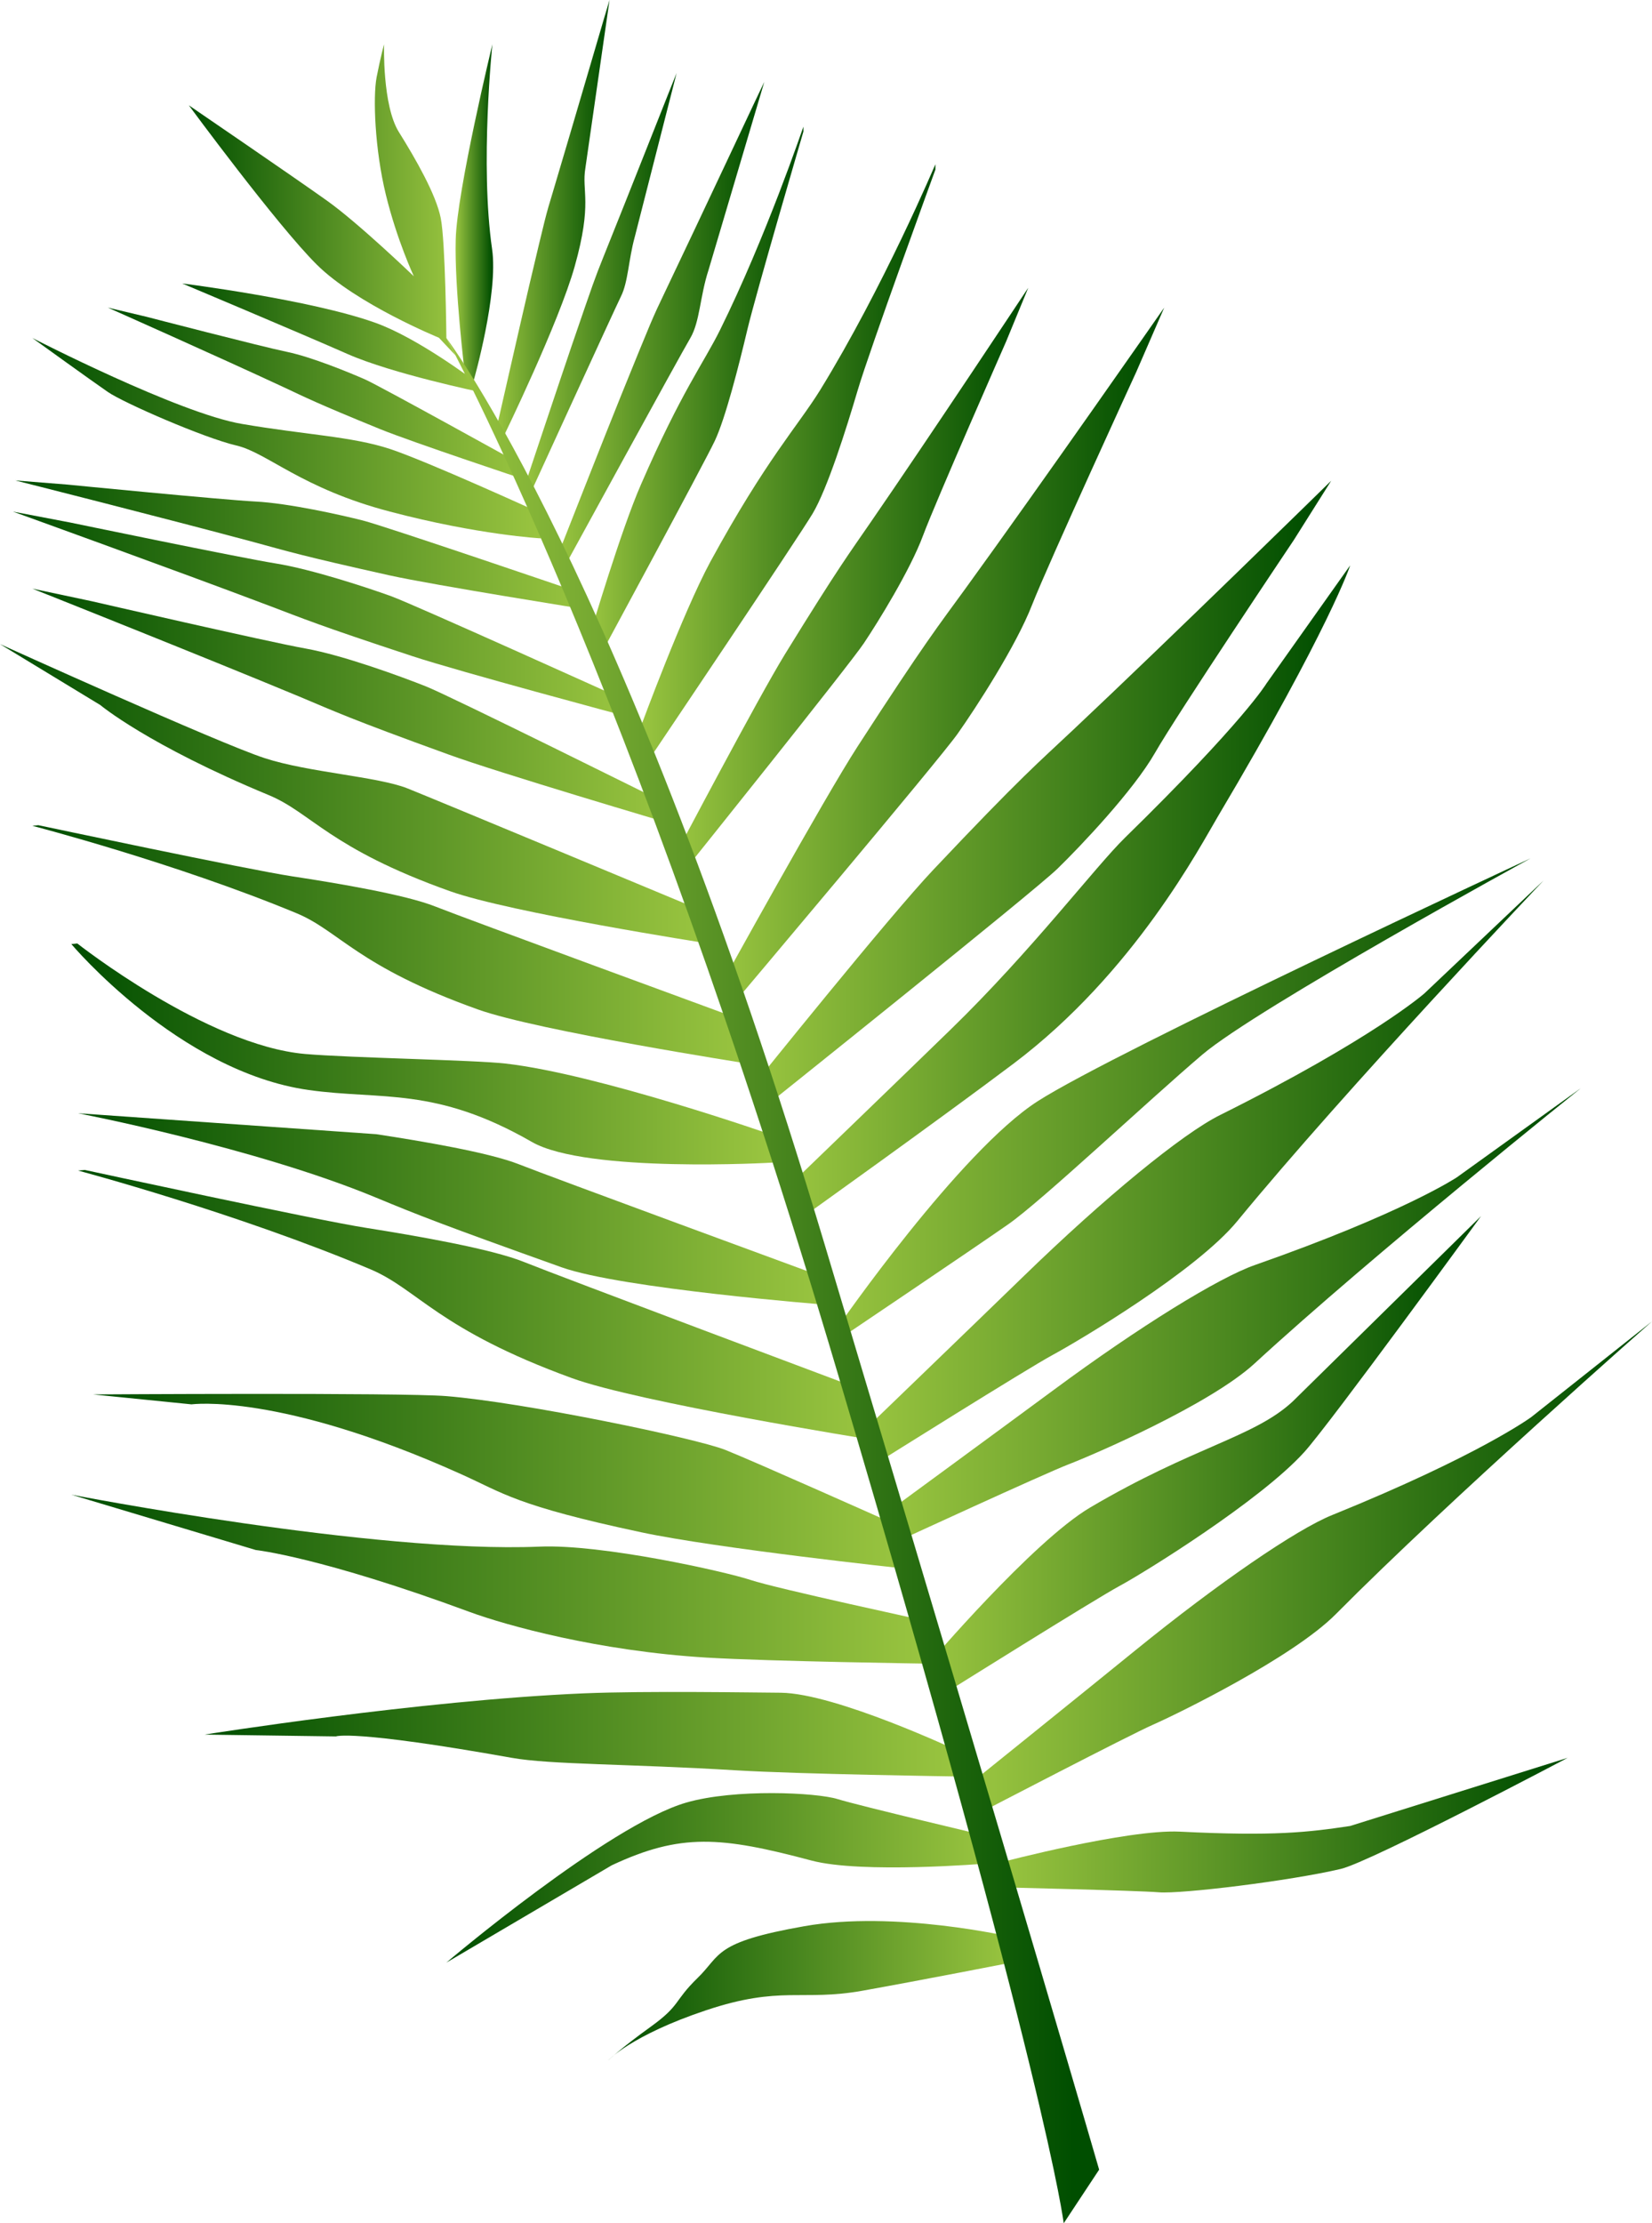 <?xml version="1.0" encoding="UTF-8"?> <!-- Creator: CorelDRAW X8 --> <svg xmlns="http://www.w3.org/2000/svg" xmlns:xlink="http://www.w3.org/1999/xlink" xml:space="preserve" width="108.144mm" height="145.495mm" style="shape-rendering:geometricPrecision; text-rendering:geometricPrecision; image-rendering:optimizeQuality; fill-rule:evenodd; clip-rule:evenodd" viewBox="0 0 10814 14549"> <defs> <style type="text/css"> <![CDATA[ .fil16 {fill:url(#id0);fill-rule:nonzero} .fil17 {fill:url(#id1);fill-rule:nonzero} .fil3 {fill:url(#id2);fill-rule:nonzero} .fil12 {fill:url(#id3);fill-rule:nonzero} .fil21 {fill:url(#id4);fill-rule:nonzero} .fil25 {fill:url(#id5);fill-rule:nonzero} .fil6 {fill:url(#id6);fill-rule:nonzero} .fil27 {fill:url(#id7);fill-rule:nonzero} .fil7 {fill:url(#id8);fill-rule:nonzero} .fil29 {fill:url(#id9);fill-rule:nonzero} .fil30 {fill:url(#id10);fill-rule:nonzero} .fil18 {fill:url(#id11);fill-rule:nonzero} .fil15 {fill:url(#id12);fill-rule:nonzero} .fil0 {fill:url(#id13);fill-rule:nonzero} .fil8 {fill:url(#id14);fill-rule:nonzero} .fil19 {fill:url(#id15);fill-rule:nonzero} .fil24 {fill:url(#id16);fill-rule:nonzero} .fil5 {fill:url(#id17);fill-rule:nonzero} .fil14 {fill:url(#id18);fill-rule:nonzero} .fil10 {fill:url(#id19);fill-rule:nonzero} .fil11 {fill:url(#id20);fill-rule:nonzero} .fil2 {fill:url(#id21);fill-rule:nonzero} .fil13 {fill:url(#id22);fill-rule:nonzero} .fil32 {fill:url(#id23);fill-rule:nonzero} .fil4 {fill:url(#id24);fill-rule:nonzero} .fil22 {fill:url(#id25);fill-rule:nonzero} .fil26 {fill:url(#id26);fill-rule:nonzero} .fil31 {fill:url(#id27);fill-rule:nonzero} .fil28 {fill:url(#id28);fill-rule:nonzero} .fil33 {fill:url(#id29);fill-rule:nonzero} .fil20 {fill:url(#id30);fill-rule:nonzero} .fil9 {fill:url(#id31);fill-rule:nonzero} .fil23 {fill:url(#id32);fill-rule:nonzero} .fil1 {fill:url(#id33);fill-rule:nonzero} ]]> </style> <linearGradient id="id0" gradientUnits="userSpaceOnUse" x1="3981.39" y1="13027" x2="6620.46" y2="13027"> <stop offset="0" style="stop-opacity:1; stop-color:#004E00"></stop> <stop offset="1" style="stop-opacity:1; stop-color:#9AC540"></stop> </linearGradient> <linearGradient id="id1" gradientUnits="userSpaceOnUse" xlink:href="#id0" x1="467.16" y1="10333.8" x2="6091.29" y2="10333.8"> </linearGradient> <linearGradient id="id2" gradientUnits="userSpaceOnUse" xlink:href="#id0" x1="608.681" y1="9692.77" x2="5916.37" y2="9692.77"> </linearGradient> <linearGradient id="id3" gradientUnits="userSpaceOnUse" xlink:href="#id0" x1="467.16" y1="6896.83" x2="5058.12" y2="6896.83"> </linearGradient> <linearGradient id="id4" gradientUnits="userSpaceOnUse" x1="4939.6" y1="5181.38" x2="8714.49" y2="5181.38"> <stop offset="0" style="stop-opacity:1; stop-color:#9AC540"></stop> <stop offset="0.961" style="stop-opacity:1; stop-color:#004E00"></stop> <stop offset="1" style="stop-opacity:1; stop-color:#004E00"></stop> </linearGradient> <linearGradient id="id5" gradientUnits="userSpaceOnUse" xlink:href="#id0" x1="100.06" y1="3566.47" x2="3843.88" y2="3566.47"> </linearGradient> <linearGradient id="id6" gradientUnits="userSpaceOnUse" xlink:href="#id4" x1="5165.77" y1="5826.42" x2="8838.06" y2="5826.42"> </linearGradient> <linearGradient id="id7" gradientUnits="userSpaceOnUse" xlink:href="#id0" x1="211.51" y1="2867.34" x2="3540.89" y2="2867.34"> </linearGradient> <linearGradient id="id8" gradientUnits="userSpaceOnUse" xlink:href="#id4" x1="4723.41" y1="4285.69" x2="7620.68" y2="4285.69"> </linearGradient> <linearGradient id="id9" gradientUnits="userSpaceOnUse" xlink:href="#id4" x1="3251.51" y1="1426.62" x2="3989.65" y2="1426.62"> </linearGradient> <linearGradient id="id10" gradientUnits="userSpaceOnUse" xlink:href="#id0" x1="1193.01" y1="2209.97" x2="3140.79" y2="2209.97"> </linearGradient> <linearGradient id="id11" gradientUnits="userSpaceOnUse" xlink:href="#id0" x1="1339.09" y1="11348.5" x2="6267.68" y2="11348.5"> </linearGradient> <linearGradient id="id12" gradientUnits="userSpaceOnUse" xlink:href="#id0" x1="2921.66" y1="12288.7" x2="6501.31" y2="12288.7"> </linearGradient> <linearGradient id="id13" gradientUnits="userSpaceOnUse" xlink:href="#id4" x1="4196.83" y1="3004.71" x2="6123.32" y2="3004.71"> </linearGradient> <linearGradient id="id14" gradientUnits="userSpaceOnUse" xlink:href="#id4" x1="3657.58" y1="2112.93" x2="5003.34" y2="2112.93"> </linearGradient> <linearGradient id="id15" gradientUnits="userSpaceOnUse" xlink:href="#id4" x1="5797.63" y1="8606.49" x2="10347.6" y2="8606.49"> </linearGradient> <linearGradient id="id16" gradientUnits="userSpaceOnUse" xlink:href="#id0" x1="85.21" y1="4017.56" x2="4097.63" y2="4017.56"> </linearGradient> <linearGradient id="id17" gradientUnits="userSpaceOnUse" xlink:href="#id4" x1="5640.55" y1="7665.94" x2="10104.1" y2="7665.94"> </linearGradient> <linearGradient id="id18" gradientUnits="userSpaceOnUse" xlink:href="#id4" x1="6524.71" y1="11943.6" x2="10262.3" y2="11943.6"> </linearGradient> <linearGradient id="id19" gradientUnits="userSpaceOnUse" xlink:href="#id0" x1="-0" y1="5193.89" x2="4621.83" y2="5193.89"> </linearGradient> <linearGradient id="id20" gradientUnits="userSpaceOnUse" xlink:href="#id0" x1="511.29" y1="7911.61" x2="5407.04" y2="7911.61"> </linearGradient> <linearGradient id="id21" gradientUnits="userSpaceOnUse" xlink:href="#id0" x1="511.29" y1="8538.05" x2="5697.25" y2="8538.05"> </linearGradient> <linearGradient id="id22" gradientUnits="userSpaceOnUse" xlink:href="#id4" x1="6358.98" y1="10250.4" x2="10814.4" y2="10250.4"> </linearGradient> <linearGradient id="id23" gradientUnits="userSpaceOnUse" xlink:href="#id0" x1="1235.62" y1="1308.2" x2="2981.83" y2="1308.2"> </linearGradient> <linearGradient id="id24" gradientUnits="userSpaceOnUse" xlink:href="#id4" x1="6078.79" y1="9519.88" x2="9695.1" y2="9519.88"> </linearGradient> <linearGradient id="id25" gradientUnits="userSpaceOnUse" xlink:href="#id4" x1="4429.38" y1="3780.68" x2="6731.46" y2="3780.68"> </linearGradient> <linearGradient id="id26" gradientUnits="userSpaceOnUse" xlink:href="#id0" x1="706.061" y1="2576.42" x2="3440.27" y2="2576.42"> </linearGradient> <linearGradient id="id27" gradientUnits="userSpaceOnUse" xlink:href="#id4" x1="2981.82" y1="1389.71" x2="3228.41" y2="1389.71"> </linearGradient> <linearGradient id="id28" gradientUnits="userSpaceOnUse" xlink:href="#id4" x1="3437.77" y1="1854.62" x2="4429.38" y2="1854.62"> </linearGradient> <linearGradient id="id29" gradientUnits="userSpaceOnUse" xlink:href="#id4" x1="2921.65" y1="8380.66" x2="7194.59" y2="8380.66"> </linearGradient> <linearGradient id="id30" gradientUnits="userSpaceOnUse" xlink:href="#id4" x1="5407.03" y1="7190.89" x2="10018.9" y2="7190.89"> </linearGradient> <linearGradient id="id31" gradientUnits="userSpaceOnUse" xlink:href="#id4" x1="3868.13" y1="2565.34" x2="5258.98" y2="2565.34"> </linearGradient> <linearGradient id="id32" gradientUnits="userSpaceOnUse" xlink:href="#id0" x1="211.51" y1="4620.97" x2="4389.8" y2="4620.97"> </linearGradient> <linearGradient id="id33" gradientUnits="userSpaceOnUse" xlink:href="#id0" x1="211.51" y1="6180.14" x2="4893.78" y2="6180.14"> </linearGradient> </defs> <g id="Слой_x0020_1">  <g id="_2110192601344"> <path class="fil0" d="M6123 1110c0,0 -432,1184 -508,1442 -76,257 -198,644 -295,808 -98,164 -1047,1574 -1047,1574l-76 -185c0,0 272,-738 453,-1073 366,-671 573,-888 719,-1124 412,-669 754,-1477 754,-1477l0 35z"></path> <path class="fil1" d="M251 5400c0,0 1368,290 1664,335 296,45 741,120 934,197 194,77 1947,720 1947,720l98 308c0,0 -1373,-214 -1765,-354 -790,-282 -908,-514 -1188,-630 -790,-328 -1729,-572 -1729,-572l39 -4z"></path> <path class="fil2" d="M555 7656c0,0 1514,328 1842,379 328,52 821,137 1035,224 215,87 2157,815 2157,815l108 346c0,0 -1519,-243 -1954,-402 -875,-319 -1006,-579 -1316,-711 -876,-370 -1916,-647 -1916,-647l44 -4z"></path> <path class="fil3" d="M609 9125c0,0 2014,-13 2313,11 506,41 1632,275 1826,352 193,77 1071,469 1071,469l97 307c0,0 -1223,-131 -1719,-237 -822,-175 -902,-256 -1178,-380 -1193,-537 -1765,-457 -1765,-457l-645 -65z"></path> <path class="fil4" d="M9695 7958c0,0 -988,1357 -1157,1544 -286,317 -1047,789 -1209,876 -163,88 -1145,703 -1145,703l-105 -194c0,0 681,-800 1057,-1022 677,-399 1072,-459 1325,-693l1234 -1214z"></path> <path class="fil5" d="M10104 5762c0,0 -1290,1359 -2004,2228 -271,330 -1047,789 -1210,877 -162,87 -1144,703 -1144,703l-105 -195c0,0 746,-719 1057,-1021 533,-518 1042,-935 1288,-1057 1003,-500 1339,-797 1339,-797l779 -738z"></path> <path class="fil6" d="M8838 3700c2,-3 -134,410 -864,1640 -115,193 -548,1024 -1339,1620 -486,366 -1364,993 -1364,993l-105 -194c0,0 747,-720 1057,-1022 533,-518 948,-1067 1142,-1256 779,-762 925,-1008 925,-1008l548 -773z"></path> <path class="fil7" d="M7438 2434c0,0 -576,1254 -682,1524 -105,270 -369,676 -487,843 -117,167 -1460,1758 -1460,1758l-86 -119c0,0 670,-1215 892,-1557 445,-687 528,-788 703,-1029 493,-679 1303,-1841 1303,-1841l-183 421z"></path> <path class="fil8" d="M4638 1767c-56,171 -56,337 -119,445 -64,107 -813,1477 -813,1477l-48 -72c0,0 314,-799 408,-1030 205,-505 205,-505 283,-668 228,-477 643,-1363 654,-1383l-365 1231z"></path> <path class="fil9" d="M5259 861c0,0 -312,1065 -367,1297 -55,232 -143,579 -213,727 -70,148 -756,1416 -756,1416l-55 -167c0,0 196,-663 328,-964 263,-605 413,-799 518,-1012 298,-602 545,-1329 545,-1329l0 32z"></path> <path class="fil10" d="M0 4215c0,0 1430,648 1732,746 284,93 741,121 935,198 193,77 1849,767 1849,767l106 246c0,0 -1283,-200 -1676,-340 -789,-281 -907,-513 -1187,-629 -791,-328 -1102,-589 -1102,-589l-657 -399z"></path> <path class="fil11" d="M2463 7422c296,45 740,120 934,197 194,77 1947,721 1947,721l63 198c0,0 -1338,-105 -1731,-245 -789,-282 -937,-341 -1217,-457 -791,-328 -1948,-551 -1948,-551l1952 137z"></path> <path class="fil12" d="M506 6174c0,0 845,666 1490,723 299,26 1107,39 1315,63 609,70 1741,466 1741,466l6 182c0,0 -1216,71 -1576,-135 -633,-364 -983,-273 -1461,-340 -852,-120 -1554,-955 -1554,-955l39 -4z"></path> <path class="fil13" d="M10814 8647c0,0 -1324,1164 -2070,1916 -283,285 -1039,654 -1196,723 -157,69 -1116,568 -1116,568l-73 -188c0,0 759,-611 1075,-868 542,-440 1051,-789 1287,-884 965,-391 1303,-641 1303,-641l790 -626z"></path> <path class="fil14" d="M10262 11503c0,0 -1287,680 -1485,727 -336,79 -1046,165 -1191,153 -144,-12 -1061,-33 -1061,-33l31 -164c0,0 821,-216 1166,-200 619,31 843,4 1116,-37l1424 -446z"></path> <path class="fil15" d="M2922 12843c0,0 1059,-899 1570,-1047 318,-92 853,-66 991,-23 138,43 1018,251 1018,251l-47 171c0,0 -813,68 -1143,-20 -593,-158 -855,-180 -1306,31l-1083 637z"></path> <path class="fil16" d="M6620 12675c0,0 -759,-176 -1356,-70 -596,105 -541,187 -698,339 -157,153 -109,176 -304,317 -195,140 -281,222 -281,222 0,0 150,-164 641,-328 491,-164 626,-57 1024,-128 397,-71 974,-184 974,-184l0 -168z"></path> <path class="fil17" d="M467 9781c0,0 1984,385 3063,340 410,-18 1220,164 1383,218 163,55 1178,274 1178,274l0 274c0,0 -1054,-15 -1467,-40 -708,-43 -1308,-210 -1548,-298 -977,-361 -1402,-406 -1402,-406l-1207 -362z"></path> <path class="fil18" d="M1339 11351c0,0 1404,-224 2484,-270 409,-17 1115,-5 1288,-4 360,4 1157,379 1157,379l0 169c0,0 -1033,-15 -1446,-40 -708,-43 -1220,-37 -1472,-82 -1049,-187 -1151,-140 -1151,-140l-860 -12z"></path> <path class="fil19" d="M10348 7121c0,0 -1363,1091 -2135,1801 -292,269 -1058,599 -1217,660 -159,61 -1133,510 -1133,510l-65 -189c0,0 778,-570 1103,-810 556,-411 1076,-732 1314,-815 976,-342 1322,-574 1322,-574l811 -583z"></path> <path class="fil20" d="M5490 8676c0,0 792,-1142 1303,-1470 511,-328 3226,-1589 3226,-1589 0,0 -1785,977 -2147,1283 -361,307 -1055,961 -1274,1113 -219,153 -1108,752 -1108,752l-83 -89 83 0z"></path> <path class="fil21" d="M8470 3533c0,0 -767,1144 -909,1393 -142,248 -487,611 -639,759 -152,148 -1882,1531 -1882,1531l-100 -123c0,0 881,-1097 1170,-1402 580,-614 688,-701 914,-914 638,-600 1690,-1631 1690,-1631l-244 387z"></path> <path class="fil22" d="M6586 2235c0,0 -460,1045 -544,1270 -84,226 -294,565 -387,704 -93,140 -1159,1469 -1159,1469l-67 -98c0,0 534,-1014 710,-1300 354,-574 420,-658 558,-859 391,-567 1034,-1538 1034,-1538l-145 352z"></path> <path class="fil23" d="M599 3934c0,0 1155,266 1402,310 246,44 630,185 788,248 159,63 1533,746 1533,746l68 152c0,0 -1133,-335 -1455,-453 -649,-235 -745,-282 -974,-378 -647,-269 -1749,-707 -1749,-707l387 82z"></path> <path class="fil24" d="M458 3419c0,0 1109,230 1346,268 237,38 606,160 758,215 152,56 1471,652 1471,652l65 133c0,0 -1088,-291 -1398,-393 -623,-205 -715,-246 -935,-329 -621,-235 -1680,-617 -1680,-617l373 71z"></path> <path class="fil25" d="M440 3171c0,0 1018,100 1233,111 216,11 560,88 702,124 143,36 1394,463 1394,463l75 120c0,0 -1006,-160 -1295,-224 -580,-129 -668,-158 -875,-214 -583,-157 -1574,-407 -1574,-407l340 27z"></path> <path class="fil26" d="M959 2073c0,0 756,196 917,229 161,33 412,136 516,182 104,47 1004,546 1004,546l44 110c0,0 -740,-246 -952,-332 -424,-173 -487,-207 -637,-277 -423,-197 -1145,-518 -1145,-518l253 60z"></path> <path class="fil27" d="M212 2212c0,0 957,492 1371,562 413,71 722,82 970,164 247,82 965,410 965,410l23 175c0,0 -408,-22 -988,-175 -581,-152 -803,-386 -1007,-433 -207,-48 -738,-279 -840,-350 -102,-70 -494,-353 -494,-353z"></path> <path class="fil28" d="M4155 1551c-41,149 -43,294 -90,388 -46,94 -594,1292 -594,1292l-33 -62c0,0 233,-698 302,-900 151,-440 151,-440 208,-583 168,-417 473,-1191 481,-1208l-274 1073z"></path> <path class="fil29" d="M3832 1099c-26,154 48,225 -70,644 -104,370 -464,1110 -464,1110l-46 -58c0,0 164,-721 213,-930 108,-457 108,-457 153,-605 130,-435 365,-1241 372,-1260l-158 1099z"></path> <path class="fil30" d="M1193 1855c0,0 840,105 1266,258 278,100 642,376 642,376l40 76c0,0 -572,-119 -865,-248 -292,-129 -1083,-462 -1083,-462z"></path> <path class="fil31" d="M3223 290c0,0 -82,785 -2,1339 43,291 -120,860 -120,860l-58 -42c0,0 -69,-560 -60,-880 8,-319 240,-1277 240,-1277z"></path> <path class="fil32" d="M1236 689c0,0 694,474 900,621 207,146 573,498 573,498 0,0 -110,-235 -183,-533 -73,-299 -85,-639 -61,-768 25,-129 49,-217 49,-217 0,0 -12,399 97,574 110,176 244,410 274,563 31,152 37,785 37,785l60 114 -109 -116c0,0 -541,-221 -800,-479 -259,-257 -837,-1042 -837,-1042z"></path> <path class="fil33" d="M2922 2212c0,0 1155,1521 2479,5941 1358,4536 1794,6045 1794,6045l-232 351c0,0 -109,-937 -1473,-5541 -1363,-4605 -2568,-6796 -2568,-6796z"></path> </g> </g> </svg> 